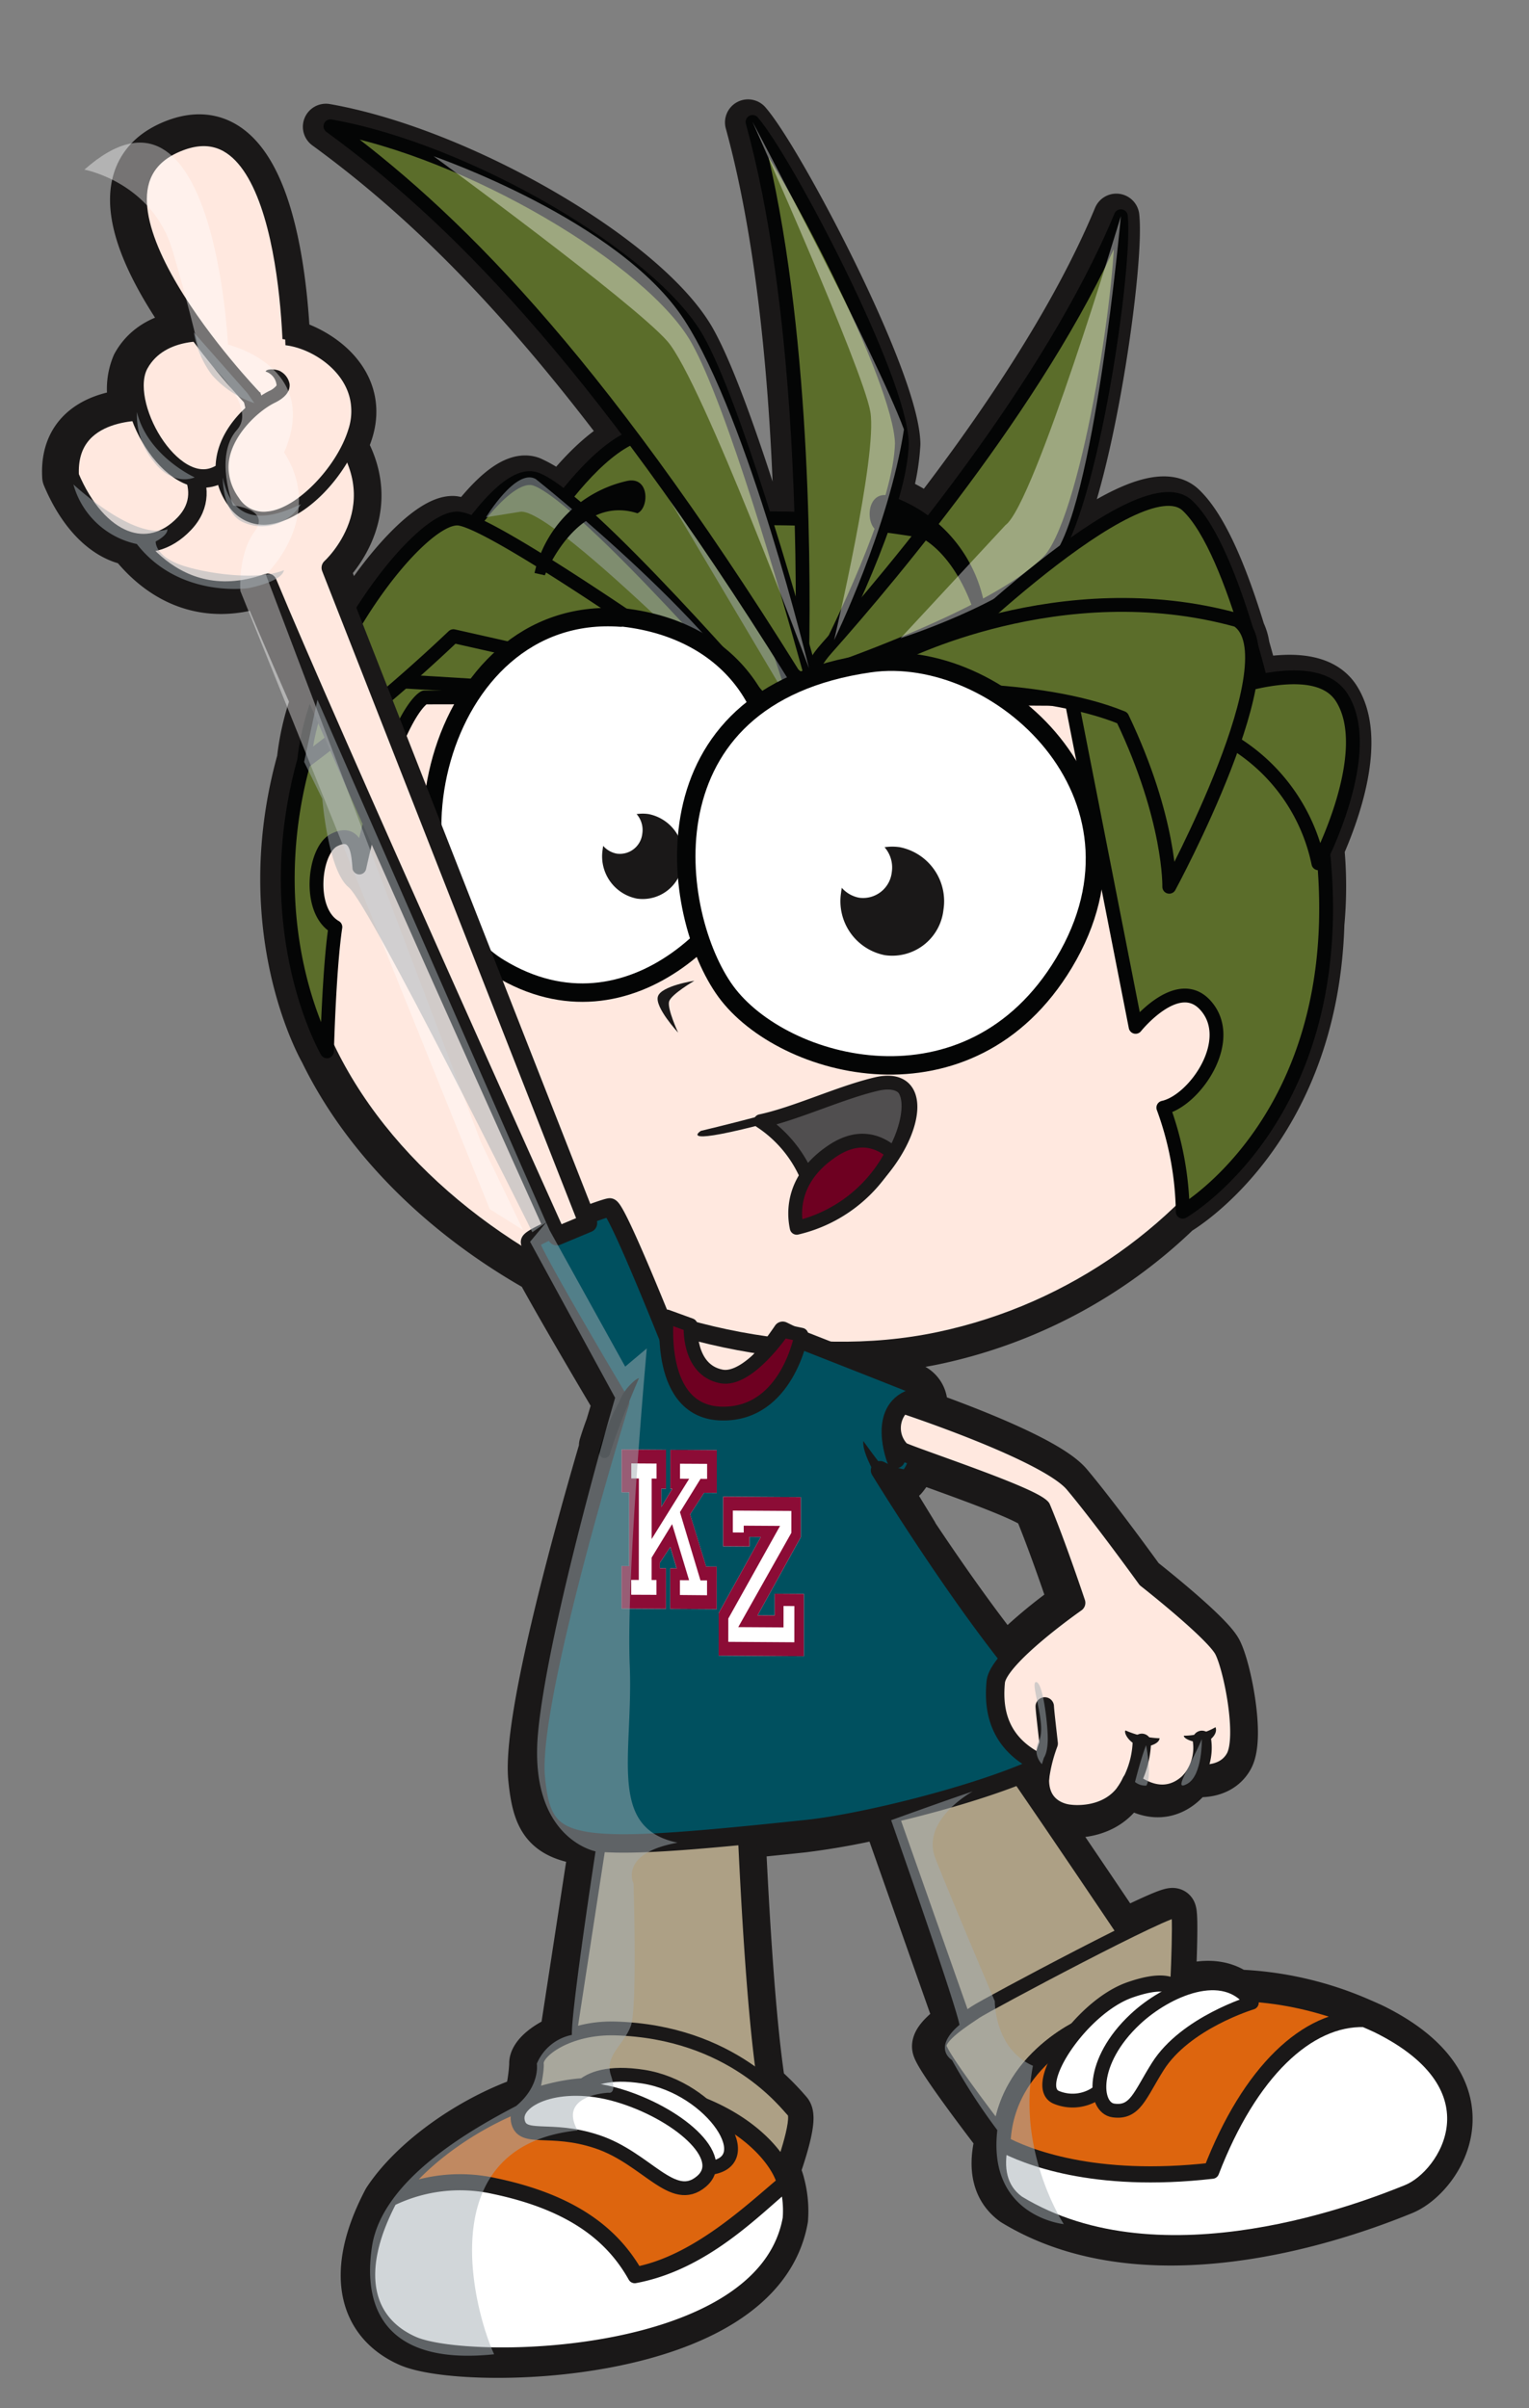 <svg xmlns="http://www.w3.org/2000/svg" width="166.04" height="261.422"><rect width="100%" height="100%" fill="#808080" stroke="none"/><g data-name="グループ 2708"><g data-name="グループ 2693"><path data-name="パス 5224" d="M149.1 219.994c-.476-.223-.951-.428-1.416-.63a36.8 36.8 0 00-13.384-3.051c-1.93-1.398-4.549-1.097-6.992-.03.142-3.062.347-8.309.102-8.797-.114-.23-2.443.817-5.54 2.344a2294.794 2294.794 0 00-11.602-17.104 39.298 39.298 0 002.266-.982l-.093 1.377.012-.08a3.502 3.502 0 003.217 3.92s3.899.59 6.037-2.369l-.012.036a7.918 7.918 0 00.685-1.137c4.55 3.385 7.068-.947 7.068-.947s2.91.566 4.168-1.654-.212-9.722-1.235-11.702-8.38-7.746-8.38-7.746-4.938-6.839-7.885-10.33c-2.172-2.575-11.251-6.045-15.87-7.69.069-.547.115-.93.144-1.013a2.201 2.201 0 00-1.28-1.925c-.605-.262-6.077-2.417-9.581-3.795a51.862 51.862 0 0011.973-1.042 54.217 54.217 0 0026.445-14.05h0s14.873-8.544 15.546-31.326a43.63 43.63 0 00-.011-8.192c1.57-3.527 4.655-11.735 1.733-16.307-1.527-2.389-5.026-2.516-8.66-1.814-.069-.082-.142-.162-.213-.242a132.74 132.74 0 00-.967-3.548 5.103 5.103 0 00-.477-1.604c-1.638-5.378-3.888-11.223-6.45-13.627s-9.149 1.596-15.251 6.343l-.08-.03c.182-.176.352-.35.51-.525 4.346-5.402 8.187-31.673 7.6-37.202-4.726 11.387-12.997 23.443-20.367 32.949a15.557 15.557 0 00-4.46-2.512 24.23 24.23 0 001.048-5.78c-.174-7.09-12.652-30.775-16.217-34.891 3.69 13.421 4.95 30.188 5.313 43.093q-1.988-.066-3.98-.054c-2.414-7.693-5.16-15.587-7.302-19.408-4.911-8.756-25.017-20.543-39.87-23.158 9.122 6.658 19.617 16.2 32.768 33.736-2.557 1.114-5.184 3.838-7.34 6.572a12.753 12.753 0 00-3.137-2.015c-1.814-.641-4.271 1.58-6.741 4.82a5.937 5.937 0 00-1.666-.528c-2.48-.189-7.483 4.983-11.39 11.622l-2.465-6.28s6.326-5.697 1.98-13.265A12.843 12.843 0 0038 46.923c1.744-5.4-3.065-8.907-6.812-9.861-.323-7.421-2.157-25.746-12.425-21.527-8.338 3.43-2.903 13.566 2.235 20.573-1.878.097-4.841.712-6.358 3.464a6.839 6.839 0 00-.061 5.137c-2.386.114-7.85 1.03-7.497 7.039 1.81 4.293 4.46 6.717 7.126 7.159 2.338 3.01 7.032 7.015 14.368 4.4 1.244 3 3.18 7.486 5.488 12.766a27.984 27.984 0 00-1.503 6.457c-5.174 18.534 2.46 31.644 2.46 31.644h0c4.74 9.745 13.302 17.963 23.499 23.7 2.727 5.002 8.336 14.413 8.336 14.413s-.294.946-.775 2.558a35.23 35.23 0 00-.713 2.087l.38-.962c-2.586 8.724-8.745 30.436-8.055 37.127.456 4.395 1.347 6.47 6.632 6.961l-3.243 21.1c-2.114.855-3.368 2.12-3.282 2.936a18.524 18.524 0 01-.591 3.77c-6.15 2.09-12.384 6.539-15.307 10.978-4.178 7.934-2.627 13.337 2.476 15.595 5.91 2.614 38.073 2.142 40.872-13.54a11.464 11.464 0 00-.348-3.78c-3.258 2.694-8.282 7.947-15.093 9.743 6.28-1.688 11.855-7.066 15.093-9.742a5.777 5.777 0 00-.535-1.413c.505-1.418 1.98-5.767 1.297-6.458a28.574 28.574 0 00-2.874-2.896c-1.05-6.67-1.744-18.297-2.153-27.073a767.06 767.06 0 006.54-.669 79.742 79.742 0 008.863-1.613l7.934 22.49c-1.223.873-2.568 1.993-2.423 2.787.195 1.063 5.24 7.697 6.12 8.853l.132.17.638-.421a13.668 13.668 0 00-.21 1.996c-.529 2.512-.19 4.797 1.815 6.262 15.662 9.562 38.222.481 42.332-1.18s10.297-11.27-3.277-17.959zm-36.501-56.24c1.63 3.866 3.775 10.301 3.775 10.301a52.317 52.317 0 00-7.228 6.081c-3.63-4.554-7.36-9.955-10.101-14.088.093.122.182.24.278.362l-4.085-6.68c.757.355 2.409 1.06 2.946.745a5.303 5.303 0 001.115-2.164c3.937 1.442 12.248 4.312 13.3 5.443zm-40.72-20.09c-.013.27-.023.611-.023 1-.148-.37-.306-.76-.468-1.158.164.055.327.106.492.158z" fill="#1a1818" stroke="#1a1818" stroke-linecap="round" stroke-linejoin="round" stroke-width="5.003"/></g><g data-name="グループ 2707"><g data-name="グループ 2706"><path data-name="パス 5225" d="M73.994 137.29s-.404 6.567.485 8.93a9.243 9.243 0 003.244 3.895s6.249 1.215 8.51-10.273a52.562 52.562 0 01-12.24-2.552z" fill="#ffe8df" stroke="#1a1818" stroke-linecap="round" stroke-linejoin="round" stroke-width="2.001"/><path data-name="パス 5226" d="M55.883 55.733s-26.23 13.682-24.28 43.912 40.76 52.186 70.389 45.948 49.116-36.405 39.864-63.364c-7.729-22.518-43.777-25.91-85.973-26.496z" fill="#ffe8df" stroke="#1a1818" stroke-linecap="round" stroke-linejoin="round" stroke-width="2.001"/><path data-name="パス 5227" d="M41.45 64.935c29.945-13.392 78.79-13.84 100.406 17.298 9.062 36.4-13.419 49.312-13.419 49.312a34.052 34.052 0 00-2.106-11.297c3.376-.737 7.967-7.292 4.592-11.09-3.03-3.413-7.603 2.318-7.603 2.318l-6.994-35.595-36.73-.235-33.508.07s-3.264 1.37-7.063 18.46c-.11-.995-.11-4.366-2.782-2.957-2.165 1.142-2.878 7.674.176 9.421-.683 4.543-.909 13.492-.909 13.492s-12.784-21.948 5.94-49.197z" fill="#5b6d2a" stroke="#040505" stroke-linecap="round" stroke-linejoin="round" stroke-width="1.501"/><path data-name="パス 5228" d="M97.65 116.532s-1.395-2.246-2.767-1.293c-.622-.973-1.554-1.54-4.01-1.396 1.644.029 5.552-.81 6.777 2.689z" fill="none"/><path data-name="パス 5229" d="M86.927 77.882S81 56.864 74.477 48.804 56.475 61.205 56.475 61.205s17.789 16.132 30.452 16.677z" fill="#5b6d2a" stroke="#040505" stroke-linecap="round" stroke-linejoin="round" stroke-width="1.501"/><path data-name="パス 5230" d="M68.658 47.448l16.758 28.235s3.098 1.274.716-2.503-17.474-25.732-17.474-25.732z" fill="#a4aeb5" opacity=".5" style="mix-blend-mode:multiply;isolation:isolate"/><path data-name="パス 5231" d="M83.72 77.203S63.62 53.932 58.18 52.01 41.521 73.854 41.521 73.854s36.842 2.034 42.198 3.35z" fill="#5b6d2a" stroke="#040505" stroke-linecap="round" stroke-linejoin="round" stroke-width="1.501"/><path data-name="パス 5232" d="M83.953 79.422S60.196 54.966 56.49 55.558l-3.706.593s3.267-5.382 5.398-4.142c-.004-.002 21.264 16.846 25.771 27.413z" fill="#a4aeb5" opacity=".5" style="mix-blend-mode:multiply;isolation:isolate"/><path data-name="パス 5233" d="M87.116 71.19c.205-11.301.027-38.24-5.394-57.953 3.566 4.116 16.044 27.801 16.216 34.891-.148 6.292-5.515 17.776-8.688 24.042-1.34 2.642-2.194 2.38-2.134-.98z" fill="#5b6d2a" stroke="#040505" stroke-linecap="round" stroke-linejoin="round" stroke-width="1.501"/><path data-name="パス 5234" d="M89.768 70.373c7.358-8.28 24.3-28.47 31.95-46.902.584 5.53-3.252 31.8-7.6 37.202-4.125 4.585-16.232 9.432-23.056 11.907-2.879 1.042-3.48.257-1.294-2.207z" fill="#5b6d2a" stroke="#040505" stroke-linecap="round" stroke-linejoin="round" stroke-width="1.501"/><path data-name="パス 5235" d="M87.852 72.55c-2.232-8.03-8.175-28.687-12.099-35.683-4.911-8.756-25.017-20.543-39.87-23.158 12.836 9.37 28.375 24.426 50.241 59.467 1.58 1.373 2.29 1.396 1.728-.626z" fill="#5b6d2a" stroke="#040505" stroke-linecap="round" stroke-linejoin="round" stroke-width="1.501"/><path data-name="パス 5236" d="M81.59 76.348S53.99 56.62 49.772 56.297s-15.751 14.87-16.746 26.416a178.868 178.868 0 0016.214-13.65z" fill="#5b6d2a" stroke="#040505" stroke-linecap="round" stroke-linejoin="round" stroke-width="1.501"/><path data-name="パス 5237" d="M67.73 67.038c11.674 1.367 18.009 10.172 16.026 21.466s-15.409 25.185-29.54 16.574c-13.781-8.395-7.267-39.535 13.213-38.032" fill="#fff" stroke="#040505" stroke-linecap="round" stroke-linejoin="round" stroke-width="2.001"/><path data-name="パス 5238" d="M74.146 93.687a4.38 4.38 0 01-4.987 3.865 4.675 4.675 0 01-3.717-5.31 4.378 4.378 0 014.986-3.866 4.678 4.678 0 013.718 5.311z" fill="#1a1818" style="mix-blend-mode:multiply;isolation:isolate"/><path data-name="パス 5239" d="M105.749 66.41s-2.994-10.255-10.5-8.788c-1.356-.757-1.123-4.604 1.515-3.758a15.484 15.484 0 0110.244 12.412z" fill="#040505"/><path data-name="パス 5240" d="M59.166 62.455s3.455-8.843 10.05-6.734c1.268-.537 1.352-3.995-1.076-3.519a13.278 13.278 0 00-10.096 10z" fill="#040505"/><g data-name="グループ 2694"><path data-name="パス 5241" d="M95.17 117.688c-3.97.932-8.78 3.227-12.576 4.03a13.563 13.563 0 016.112 10.658c9.77-4.086 13.645-16.373 6.465-14.688z" fill="#504e4f" stroke="#1a1818" stroke-linecap="round" stroke-linejoin="round" stroke-width="1.501"/></g><path data-name="パス 5242" d="M87.97 133.17c11.616-3.989 14.392-18.261 7.17-15.768-8.104 2.8-19.024 5.364-19.024 5.364s-2.629 1.648 5.99-.531c4.08-1.035 13.706-5.337 15.339-3.751s-.832 10.96-11.264 14.79c0 .002-1.254.941 1.79-.104z" fill="#1a1818"/><g data-name="グループ 2695"><path data-name="パス 5243" d="M96.915 125.135c-1.527-1.293-3.714-2.047-6.488-.205-4.492 2.982-4.251 6.787-3.909 8.36a15.642 15.642 0 0010.397-8.155z" fill="#6e0021" stroke="#1a1818" stroke-linecap="round" stroke-linejoin="round" stroke-width="1.501"/></g><path data-name="パス 5244" d="M66.72 187.664l-5.917 38.474a78.103 78.103 0 0123.242 3.827c-2.397-7.997-3.358-42.37-3.358-42.37z" fill="#ada085" stroke="#1a1818" stroke-linecap="round" stroke-linejoin="round" stroke-width="2.001"/><path data-name="パス 5245" d="M93.167 187.385l11.731 33.257 18.473-9.354s-17.782-26.526-19.954-28.921c-4.61 1.33-10.25 5.018-10.25 5.018z" fill="#ada085" stroke="#1a1818" stroke-linecap="round" stroke-linejoin="round" stroke-width="2.001"/><path data-name="パス 5246" d="M56.613 232.312s1.825-6.916 1.682-8.27 3.404-3.975 8.497-3.832c12.745.357 18.549 8.159 19.367 8.985s-1.463 6.915-1.463 6.915-23.417-3.741-28.083-3.798z" fill="#ada085" stroke="#1a1818" stroke-linecap="round" stroke-linejoin="round" stroke-width="1.501"/><path data-name="パス 5247" d="M108.302 231.243l-.13-.17c-.881-1.153-5.927-7.791-6.121-8.854-.215-1.166 2.785-3.035 3.893-3.791s21.605-11.691 21.954-10.996-.21 10.989-.21 10.989z" fill="#ada085" stroke="#1a1818" stroke-linecap="round" stroke-linejoin="round" stroke-width="1.501"/><path data-name="パス 5248" d="M87.085 145.485s11.617 4.559 12.515 4.947a2.201 2.201 0 011.28 1.926c-.133.367-.556 6.488-2.21 8.068-.705.414-3.103-.813-3.103-.813s13.16 21.53 20.903 27.844c4.386 3.579-19.669 10.138-28.794 11.1-26.474 2.794-28.669 2.37-29.489-5.512-.875-8.442 9.16-40.807 9.16-40.807s-9.99-16.753-9.787-17.434 7.837-3.639 8.65-3.725 7.808 17.736 7.808 17.736 3.598 2.058 5.465 1.579 5.512-5.925 5.512-5.925z" fill="#00505f" stroke="#1a1818" stroke-linecap="round" stroke-linejoin="round" stroke-width="2.001"/><g data-name="グループ 2696"><path data-name="パス 5249" d="M68.356 150.539a55.277 55.277 0 00-2.497 6.34" fill="#1a1818"/><path data-name="パス 5250" d="M65.472 158.255a.607.607 0 01-.402-.754 25.958 25.958 0 012.18-5.326c.625-1.71 2.26-2.807 2.116-2.504 0 0-2.108 4.812-3.14 8.179a.608.608 0 01-.517.424.607.607 0 01-.238-.023z" fill="#040505"/></g><g data-name="グループ 2697"><path data-name="パス 5251" d="M93.811 156.552a43.763 43.763 0 005.999 9.808" fill="#ada085"/><path data-name="パス 5252" d="M96.115 159.63l.383.262a42.943 42.943 0 004.238 6.171.708.708 0 01-.117.995.7.7 0 01-.365.149.706.706 0 01-.631-.266c-3.88-5.189-6.07-9.055-5.866-10.5 0 0 .782 1.124 2.006 2.696z" fill="#1a1818"/></g><path data-name="パス 5253" d="M98.006 152.426s15.654 5.141 18.6 8.633 7.885 10.33 7.885 10.33 7.357 5.764 8.38 7.748 2.492 9.48 1.235 11.701-4.168 1.654-4.168 1.654-2.526 4.348-7.092.93c-1.86 4.231-6.688 3.486-6.688 3.486s-4.232-.25-3.01-5.39c-4.988-2.257-5.275-6.263-5.014-8.936s8.728-8.577 8.728-8.577-2.146-6.437-3.775-10.301c-1.3-1.397-13.66-5.443-15.203-6.178a3.468 3.468 0 01.122-5.1z" fill="#ffe8df" stroke="#1a1818" stroke-linecap="round" stroke-linejoin="round" stroke-width="2.001"/><path data-name="パス 5254" d="M112.93 193.069a16.983 16.983 0 01.948-3.796c-.104-.986-.394-3.396-.424-4.02" fill="none" stroke="#1a1818" stroke-linecap="round" stroke-linejoin="round" stroke-width="2.001"/><path data-name="パス 5255" d="M122.184 194.576a10.215 10.215 0 001.812-5.37" fill="none" stroke="#1a1818" stroke-linecap="round" stroke-linejoin="round" stroke-width="2.001"/><path data-name="パス 5256" d="M129.265 193.342a5.567 5.567 0 001.255-4.459" fill="none" stroke="#1a1818" stroke-linecap="round" stroke-linejoin="round" stroke-width="2.001"/><path data-name="パス 5257" d="M122.223 187.858a10.096 10.096 0 003.702.85c-.063.687-1.404.903-1.404.903-1.611.165-2.573-1.472-2.298-1.753z" fill="#1a1818"/><path data-name="パス 5258" d="M128.563 188.428a6.838 6.838 0 003.436-.923c.253.67-.471 1.25-.471 1.25-1.264.843-3.07.024-2.965-.327z" fill="#1a1818"/><path data-name="パス 5259" d="M97.286 158.398s-2.027-5.251 1.725-6.579" fill="none" stroke="#1a1818" stroke-linecap="round" stroke-linejoin="round" stroke-width="2.001"/><g data-name="グループ 2698" stroke="#1a1818" stroke-linecap="round" stroke-linejoin="round" stroke-width="2.001"><path data-name="パス 5260" d="M148.171 219.312c-16.671-7.178-29.725.446-29.725.446s-9.437 3.599-9.717 13.06c2.585 1.388 9.971 4.446 22.918 2.96 4.165-10.826 10.423-16.654 16.524-16.466z" fill="#dd650e"/><path data-name="パス 5261" d="M110.544 239.08c15.663 9.562 38.223.483 42.333-1.178s10.28-11.27-3.295-17.958c-.475-.224-.95-.43-1.416-.63-6.101-.188-12.359 5.64-16.523 16.466-12.947 1.486-20.333-1.577-22.918-2.96-.524 2.51-.186 4.796 1.82 6.26z" fill="#fff"/></g><path data-name="パス 5262" d="M126.423 219.75c2.232-1.908 2.834-5.888-3.69-3.604-5.32 1.861-10.915 10.428-7.981 11.56a4.61 4.61 0 004.71-.76c1.259-1.769 3.273-4.263 3.273-4.263z" fill="#fff" stroke="#1a1818" stroke-linecap="round" stroke-linejoin="round" stroke-width="2.001"/><path data-name="パス 5263" d="M135.942 217.413s-7.216 2.17-10.217 6.934c-1.954 3.094-2.44 5.1-4.818 4.766-2.162-.305-2.544-5.309 2.375-9.91 3.39-3.171 9.636-5.958 12.66-1.79z" fill="#fff" stroke="#1a1818" stroke-linecap="round" stroke-linejoin="round" stroke-width="2.001"/><g data-name="グループ 2699" stroke="#1a1818" stroke-linecap="round" stroke-linejoin="round"><path data-name="パス 5264" d="M148.171 219.312c-16.671-7.178-29.725.446-29.725.446s-9.437 3.599-9.717 13.06c2.585 1.388 9.971 4.446 22.918 2.96 4.165-10.826 10.423-16.654 16.524-16.466z" fill="#dd650e" stroke-width="2.001"/><path data-name="パス 5265" d="M110.544 239.08c15.663 9.562 38.223.483 42.333-1.178s10.28-11.27-3.295-17.958c-.475-.224-.95-.43-1.416-.63-6.101-.188-12.359 5.64-16.523 16.466-12.947 1.486-20.333-1.577-22.918-2.96-.524 2.51-.186 4.796 1.82 6.26z" fill="#fff" stroke-width="1.501"/></g><path data-name="パス 5266" d="M126.423 219.75c2.232-1.908 2.834-5.888-3.69-3.604-5.32 1.861-10.915 10.428-7.981 11.56a4.61 4.61 0 004.71-.76c1.259-1.769 3.273-4.263 3.273-4.263z" fill="#fff" stroke="#1a1818" stroke-linecap="round" stroke-linejoin="round" stroke-width="1.501"/><path data-name="パス 5267" d="M135.942 217.413s-7.216 2.17-10.217 6.934c-1.954 3.094-2.44 5.1-4.818 4.766-2.162-.305-2.544-5.309 2.375-9.91 3.39-3.171 9.636-5.958 12.66-1.79z" fill="#fff" stroke="#1a1818" stroke-linecap="round" stroke-linejoin="round" stroke-width="1.501"/><g data-name="グループ 2700" stroke="#1a1818" stroke-linecap="round" stroke-linejoin="round"><path data-name="パス 5268" d="M53.69 237.445c8.998 1.89 13.007 5.703 15.242 9.673 6.835-1.201 12.993-7.182 16.465-10.053-.698-3.246-6.714-10.395-20.953-10.491-7.715-.051-18.02 6.1-22.046 12.215a17.103 17.103 0 0111.292-1.344z" fill="#dd650e" stroke-width="2.001"/><path data-name="パス 5269" d="M44.875 254.383c5.91 2.614 38.073 2.143 40.871-13.54a11.439 11.439 0 00-.349-3.779c-3.472 2.87-8.954 8.653-16.465 10.053-2.23-3.97-6.243-7.784-15.242-9.673a17.102 17.102 0 00-11.292 1.345c-4.178 7.934-2.628 13.337 2.477 15.594z" fill="#fff" stroke-width="1.501"/></g><path data-name="パス 5270" d="M70.189 230.043c-4.698-1.67-6.044-.53-7.303-1.025s-.493-4.74 6.972-3.575 13.064 9.554 6.874 9.946c-2.178.267-2.781-4.005-6.543-5.346z" fill="#fff" stroke="#1a1818" stroke-linecap="round" stroke-linejoin="round" stroke-width="1.501"/><path data-name="パス 5271" d="M64.854 232.505c-5.165-1.727-8.196.036-8.626-2.278s4.447-4.644 10.838-2.776 12.208 6.744 9.1 9.371-5.916-2.515-11.312-4.317z" fill="#fff" stroke="#1a1818" stroke-linecap="round" stroke-linejoin="round" stroke-width="1.501"/><g data-name="グループ 2704"><g data-name="グループ 2701" fill="#fff"><path data-name="パス 5272" d="M72.793 161.62h.214l-1.199 1.99.003-1.996.51.004.003-4.22-4.822-.032-.003 4.638.826.006-.005 8.01-.827-.006-.002 4.613 4.821.03.004-4.397-.664-.005v-.594l1.134-1.723.697 2.33-.698-.003-.005 4.398 5.044.03.002-4.612-1.15-.007-1.742-5.67 1.519-2.344 1.38.01.003-4.638-5.043-.032z"/><path data-name="パス 5273" d="M84.13 175.376l-1.865-.011 4.692-8.487.004-4.347-8.426-.052-.004 5.383 2.862.018.002-1.036 1.227.008-4.581 8.273-.004 4.61 9.252.06.004-6.76-3.16-.02z"/></g><g data-name="グループ 2703"><g data-name="グループ 2702" fill="#8c0c36"><path data-name="パス 5274" d="M77.828 174.691l-5.044-.03.005-4.399.698.004-.697-2.33-1.134 1.722v.595l.664.004-.004 4.397-4.821-.03.002-4.612.826.006.006-8.01-.826-.006.003-4.639 4.821.032-.002 4.22-.51-.003-.003 1.995 1.199-1.99h-.214l.003-4.22 5.042.032-.003 4.637-1.38-.01-1.518 2.344 1.742 5.67 1.15.007zm-1.047-1.509l.001-1.61-.715-.004-2.228-7.41 2.235-3.612.715.005.002-1.632-2.946-.017-.002 1.63.996.006-4.076 6.546.004-6.57.529.003v-1.631l-2.742-.018v1.631l.825.005-.009 11.016-.825-.004v1.61l2.742.012v-1.61l-.527-.003.002-2.426 2.225-3.639 1.844 6.09-.995-.006-.001 1.61z"/><path data-name="パス 5275" d="M87.289 179.797l-9.252-.06.004-4.611 4.58-8.273-1.227-.01-.002 1.036-2.862-.018.004-5.383 8.426.052-.005 4.347-4.69 8.487 1.865.011.001-2.36 3.161.02zm-1.03-1.51l.004-3.93-1.176-.01-.002 2.325-4.915-.03 5.766-10.237.002-2.376-6.356-.04v2.376l1.182.008.001-.746 3.945.025-5.622 10.058-.001 2.53z"/></g></g></g><path data-name="パス 5276" d="M87.025 144.9s-1.515 8.707-8.655 8.56-5.947-10.54-5.947-10.54l2.573.936s-.341 4.854 3.336 5.57c2.931.57 6.668-4.952 6.668-4.952z" fill="#6e0021" stroke="#1a1818" stroke-linecap="round" stroke-linejoin="round" stroke-width="1.501"/><path data-name="パス 5277" d="M69.749 90.503a2.45 2.45 0 01-2.79 2.165 2.617 2.617 0 01-2.082-2.97 2.455 2.455 0 012.79-2.167 2.618 2.618 0 012.082 2.972z" fill="#fff"/><path data-name="パス 5278" d="M12.925 56.049s5.061 11.166 16.144 7.214C35.523 78.82 60.468 134.2 60.468 134.2l3.382-1.413-27.93-71.149s7.662-6.895.335-15.595-14.115-15.7-23.329 10.006z" fill="#ffe8df" stroke="#1a1818" stroke-linecap="round" stroke-linejoin="round" stroke-width="2.001"/><path data-name="パス 5279" d="M16.156 44.665s-9.033-.634-8.581 7.043c3.07 7.284 8.562 9.234 12.442 5.143s-1.407-8.766-1.407-8.766z" fill="#ffe8df" stroke="#1a1818" stroke-linecap="round" stroke-linejoin="round" stroke-width="2.001"/><path data-name="パス 5280" d="M23.188 36.098s-5.73-.778-8.053 3.426 3.481 14.344 8.405 12.102 5.332-6.756 2.383-11.732-2.735-3.796-2.735-3.796z" fill="#ffe8df" stroke="#1a1818" stroke-linecap="round" stroke-linejoin="round" stroke-width="2.001"/><path data-name="パス 5281" d="M31.752 40.013s.309-29.788-12.493-24.526C6.055 20.918 27.39 43.175 27.39 43.175" fill="#ffe8df" stroke="#1a1818" stroke-linecap="round" stroke-linejoin="round" stroke-width="2.001"/><g data-name="グループ 2705"><path data-name="パス 5282" d="M29.498 40.594s2.791 1.114.03 2.493-7.75 6.3-4.16 11.38 11.205-1.646 13.126-7.595-4.109-9.6-7.914-10.074" fill="#ffe8df"/><path data-name="パス 5283" d="M24.788 54.878a7.24 7.24 0 01-1.348-3.426c-.395-4.385 3.411-7.79 5.772-8.998a2.134 2.134 0 00.825-.614 1.72 1.72 0 00-1.197-1.507c.146-.364 1.281-.255 1.65-.002a1.987 1.987 0 01.959 1.362c.067.863-.564 1.518-1.604 2.03-2.025.978-5.415 4.232-4.995 7.58a5.787 5.787 0 001.095 2.755 3.143 3.143 0 003.088 1.471c3.164-.258 7.528-4.818 8.785-8.875a6.257 6.257 0 00.304-2.604c-.325-3.708-4.211-6.233-7.125-6.57l-.052-1.262c3.367.44 8.018 2.93 8.586 7.683a7.698 7.698 0 01-.368 3.19c-1.511 4.517-5.831 9.333-9.984 9.847l-.059.007a4.59 4.59 0 01-4.336-2.067z" fill="#1a1818"/></g></g><path data-name="パス 5284" d="M81.722 13.237s11.98 26.767 12.792 31.469-3.933 24.78-3.933 24.78 5.961-12.23 7.582-22.866c-3.08-8.253-16.441-33.383-16.441-33.383z" fill="#fff" opacity=".4" style="mix-blend-mode:overlay;isolation:isolate"/><path data-name="パス 5285" d="M121.719 23.47s-9.39 31.266-12.528 33.535L97.796 69.281s11.639-3.713 16.323-8.608 7.6-37.202 7.6-37.202z" fill="#fff" opacity=".4" style="mix-blend-mode:overlay;isolation:isolate"/><path data-name="パス 5286" d="M53.183 131.263L26.1 64.148s-.282-3.972 1.543-6.437-2.335-2.835-2.335-2.835-2.086-5.414.422-8.209-4.028-8.144-4.028-8.144-.769-3.826-2.951-11.284-9.584-8.825-9.584-8.825c14.135-12.499 15.587 19 15.587 19s10.15 2.388 6.098 11.703c4.556 7.064-1.98 13.267-1.98 13.267l23.37 61.656 4.563 9.492z" fill="#fff" opacity=".4" style="mix-blend-mode:overlay;isolation:isolate"/><path data-name="パス 5287" d="M57.809 133.77l1.497-1.063L34.471 75.96l-1.445 6.75 1.975 4.017s.613 7.783 2.867 9.606 19.94 37.438 19.94 37.438z" fill="#a4aeb5" opacity=".5" style="mix-blend-mode:multiply;isolation:isolate"/><path data-name="パス 5288" d="M59.69 133.571l8.201 14.79 2.347-1.977s-2.252 24.65-1.852 34.403-2.47 17.665 5.198 19.255c-6.423 1.16-4.788 4.429-4.788 4.429s.427 13.4-.283 15.434-2.897 3.241-2.17 5.394-.286 1.89-.286 1.89-5.51.227-3.333 4.089c-16.278 1.682-11.05 20.047-9.065 24.303-11.158 1.178-14.373-4.345-13.267-11.679s10.91-12.788 15.66-15.274c2.641-2.199 2.242-4.587 2.242-4.587a5.253 5.253 0 013.808-3.13c-.081-2.677 2.57-19.927 2.57-19.927s-7.349-1.397-6.233-12.995 8.36-36.243 8.36-36.243l-9.237-16.94 1.747-2.096" fill="#a4aeb5" opacity=".5" style="mix-blend-mode:multiply;isolation:isolate"/><path data-name="パス 5289" d="M105.628 194.479s-5.699 3.083-4.038 7.299 6.44 15.474 6.44 15.474-.065 5.165 4.14 7.008c-1.785 9.349 3.352 17.193 3.352 17.193s-8.291-.815-7.22-10.204a66.123 66.123 0 01-4.927-7.61s-2.177-1.268.82-3.819c-.463-2.482-7.423-22.218-7.423-22.218s6.205-2.247 8.856-3.123z" fill="#a4aeb5" opacity=".5" style="mix-blend-mode:multiply;isolation:isolate"/><path data-name="パス 5290" d="M101.309 72.124s22.359-22.186 27.631-17.239 9.234 24.48 9.234 24.48-8.305-9.676-14.943-9.56-21.922 2.319-21.922 2.319z" fill="#5b6d2a" stroke="#040505" stroke-linecap="round" stroke-linejoin="round" stroke-width="1.501"/><path data-name="パス 5291" d="M125.971 77.803s15.937-8.02 19.731-2.082-2.535 17.996-2.535 17.996a20.147 20.147 0 00-17.196-15.914z" fill="#5b6d2a" stroke="#040505" stroke-linecap="round" stroke-linejoin="round" stroke-width="1.501"/><path data-name="パス 5292" d="M97.414 71.23s17.707-9.24 36.956-3.9c6.126 3.981-7.397 28.938-7.397 28.938s.183-7.274-5.101-18.338c-9.266-3.784-24.064-2.977-24.064-2.977z" fill="#5b6d2a" stroke="#040505" stroke-linecap="round" stroke-linejoin="round" stroke-width="1.501"/><path data-name="パス 5293" d="M94.465 71.997c13.892-1.98 32.041 14.307 21.072 32.546-10.243 17.03-30.538 11.525-36.707 3.104-6.046-8.256-9.343-32.089 15.635-35.65z" fill="#fff" stroke="#040505" stroke-linecap="round" stroke-linejoin="round" stroke-width="2.001"/><path data-name="パス 5294" d="M87.852 72.55S76.222 41.3 72.458 37.028 47.093 16.966 47.093 16.966s20.178 6.92 27.214 17.763S87.852 72.55 87.852 72.55z" fill="#fff" opacity=".4" style="mix-blend-mode:overlay;isolation:isolate"/><path data-name="パス 5295" d="M21.053 36.09a10.405 10.405 0 001.967 4.621 10.689 10.689 0 004.596 3.05l-.74-1.07z" fill="#a4aeb5" opacity=".5" style="mix-blend-mode:multiply;isolation:isolate"/><path data-name="パス 5296" d="M14.868 44.735a7.968 7.968 0 001.834 5.383c2.15 2.791 4.439 1.705 4.439 1.705s-5.086-2.288-6.273-7.088z" fill="#a4aeb5" opacity=".5" style="mix-blend-mode:multiply;isolation:isolate"/><path data-name="パス 5297" d="M7.972 52.59s6.522 6.091 10.213 4.873c.016.681-1.275 1.32-1.275 1.32s-.118 1.32 2.15 2.322 8.71 2.086 11.77.791c-.202 1.26-3.818 1.948-3.818 1.948s-7.511 1.163-12.153-4.784a9.09 9.09 0 01-6.887-6.47z" fill="#a4aeb5" opacity=".5" style="mix-blend-mode:multiply;isolation:isolate"/><path data-name="パス 5299" d="M24.196 51.834s-.082 3.658 2.05 4.782a4.936 4.936 0 006.436-1.894c-3.638 1.795-7.43 2.314-8.486-2.888z" fill="#a4aeb5" opacity=".5" style="mix-blend-mode:multiply;isolation:isolate"/><path data-name="パス 5300" d="M112.5 182.606c.672-.07 1.177 3.691 1.27 5.648s-.404 2.558-.404 2.558l-.22.707a2.173 2.173 0 01-.277-2.631c.766-1.773-1.042-6.21-.37-6.282z" fill="#a4aeb5" opacity=".5" style="mix-blend-mode:multiply;isolation:isolate"/><path data-name="パス 5301" d="M124.456 189.462s.673 3.288.03 4.384a1.828 1.828 0 01-1.23-.392s.637-2.551 1.2-3.992z" fill="#a4aeb5" opacity=".5" style="mix-blend-mode:multiply;isolation:isolate"/><path data-name="パス 5302" d="M130.511 188.808s.08 3.906-1.565 4.835.162-1.595 1.565-4.835z" fill="#a4aeb5" opacity=".5" style="mix-blend-mode:multiply;isolation:isolate"/><path data-name="パス 5303" d="M102.455 98.754a5.595 5.595 0 01-6.37 4.94 5.973 5.973 0 01-4.75-6.785 5.594 5.594 0 016.37-4.939 5.978 5.978 0 014.75 6.784z" fill="#1a1818" style="mix-blend-mode:multiply;isolation:isolate"/><path data-name="パス 5304" d="M96.842 94.686a3.133 3.133 0 01-3.566 2.767 3.346 3.346 0 01-2.661-3.796 3.138 3.138 0 013.567-2.766 3.346 3.346 0 012.66 3.795z" fill="#fff"/><path data-name="パス 5305" d="M75.402 106.474s-3.593.539-3.957 1.702 2.195 3.93 2.195 3.93-1.218-2.623-.976-3.4 2.738-2.232 2.738-2.232z" fill="#1a1818" style="mix-blend-mode:multiply;isolation:isolate"/></g></g></svg>